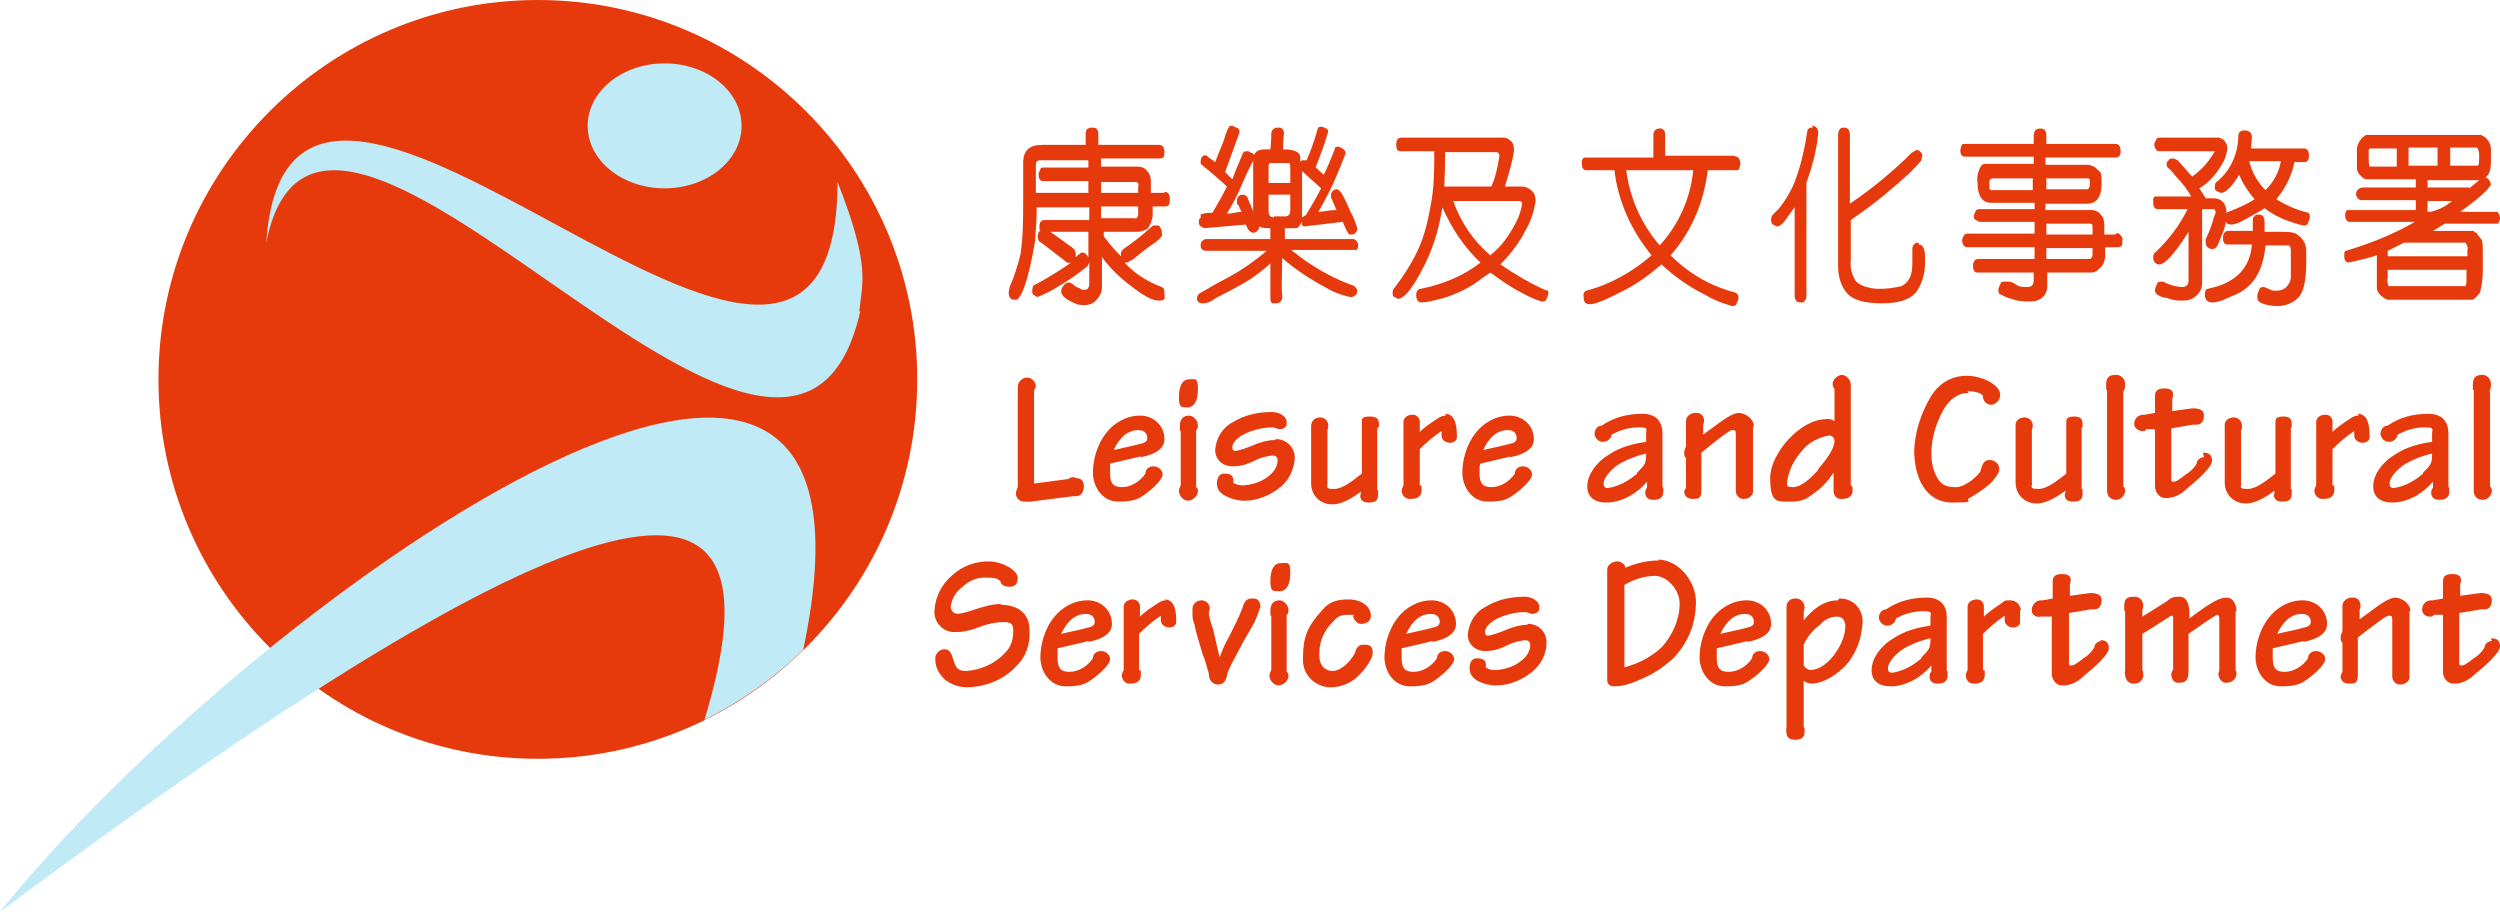 <?xml version="1.0" encoding="UTF-8"?>
<svg id="Layer_2" data-name="Layer 2" xmlns="http://www.w3.org/2000/svg" xmlns:xlink="http://www.w3.org/1999/xlink" viewBox="0 0 276.1 100.7">
  <defs>
    <style>
      .cls-1 {
        fill: none;
      }

      .cls-2 {
        fill: #bfeaf6;
      }

      .cls-3 {
        fill: #e63a0d;
      }

      .cls-4 {
        clip-path: url(#clippath);
      }
    </style>
    <clipPath id="clippath">
      <rect class="cls-1" width="276.1" height="100.7"/>
    </clipPath>
  </defs>
  <g id="LCSD-ENTC">
    <g class="cls-4">
      <g id="Group_5526" data-name="Group 5526">
        <path id="Path_4451" data-name="Path 4451" class="cls-3" d="M59.4,83.8c23.1,0,41.9-18.8,41.9-41.9S82.5,0,59.4,0,17.5,18.8,17.5,41.9s18.8,41.9,41.9,41.9"/>
        <path id="Path_4452" data-name="Path 4452" class="cls-2" d="M95,34.4c-7.8,34.6-59.3-39-65.6-7.6,2.6-37.9,63,35.5,63.1-6.7h0c3.7,9.4,2.7,11.1,2.4,14.3"/>
        <path id="Path_4453" data-name="Path 4453" class="cls-2" d="M73.4,20.8c4.7,0,8.5-3.1,8.5-6.9s-3.8-6.9-8.5-6.9-8.5,3.1-8.5,6.9,3.8,6.9,8.5,6.9"/>
        <path id="Path_4454" data-name="Path 4454" class="cls-2" d="M77.8,79.5c4-2,7.7-4.6,10.9-7.7C101,13.8,26.5,67.6,0,100.7c76.7-57.2,85.4-46.3,77.8-21.2"/>
        <path id="Path_4455" data-name="Path 4455" class="cls-3" d="M118.7,52.7c-.3,0-.5,0-.7.2l-3.8.5v-10.3s.2-.3.2-.4c0-.6-.5-1-1-1s-1,.5-1,1h0v11.1c-.1.2-.2.5-.2.7,0,.5.4.9.9.9h.7l4.7-.6h.4c.4,0,.8-.4.8-1.1s-.4-.9-.9-.9"/>
        <path id="Path_4456" data-name="Path 4456" class="cls-3" d="M126,50.5c1.9-.4,2.6-1.1,2.6-2,0-1.5-1.2-2.6-2.7-2.6h0c-1.5,0-2.9.8-3.8,2s-1.4,2.8-1.4,4.3,1,3.2,2.8,3.2,2.3-.3,3.2-1c.8-.6,1.7-1.5,1.7-2s-.5-.9-1-.9h0c-.5,0-.9.3-.9.8h0c-.6.9-1.6,1.5-2.6,1.5s-1.3-.5-1.3-1.5v-1.1l3.4-.8h0v.1ZM125.7,47.5c.9,0,1,.6,1,.9s-.2.5-.7.6c-.7.2-1.7.4-3,.7h0c.8-1.7,1.8-2.2,2.7-2.2"/>
        <path id="Path_4457" data-name="Path 4457" class="cls-3" d="M131.3,41.9c-.7,0-1.1.7-1.1,2s.4,1,.9,1.1h0c.7,0,1.2-.6,1.2-2s-.3-1.1-1.1-1.1"/>
        <path id="Path_4458" data-name="Path 4458" class="cls-3" d="M132.1,47.5c.1,0,.2-.3.2-.5,0-.5-.4-1-.9-1.1-.7,0-1.1.3-1.1,1.2s0,.3.1.5v6c-.1.2-.2.4-.2.6,0,.5.4,1,.9,1.1h0c.6,0,1.1-.4,1.2-1h0c0-.2,0-.4-.2-.5v-6.2h0v-.1Z"/>
        <path id="Path_4459" data-name="Path 4459" class="cls-3" d="M140.8,48.6c-.9,0-1.8.3-2.7.7-.5.2-1.1.4-1.6.5-.2,0-.4,0-.4-.4s.3-.8,1-1.3c1.1-.6,2.3-.9,3.5-.9.2,0,.5.2.7.2.4,0,.8-.2.8-.6v-.2c0-.6-.8-1.1-1.6-1.1-1.5,0-3,.3-4.3,1.1-1.2.6-1.9,1.8-2,3.1,0,1,.8,1.8,1.9,1.8s1.8-.3,2.6-.7c.6-.3,1.2-.4,1.8-.5.4,0,.6.2.6.5,0,.7-.4,1.3-.9,1.7-.8.7-1.8,1-2.8,1.1-.4,0-.8,0-1.2-.3v-.3c0-.6-.5-.7-1-.7s-.8.4-.8,1.1.4,1.1,1,1.4,1.3.5,2,.5c1.5,0,2.9-.6,4-1.5,1-.8,1.5-2,1.6-3.2,0-1.1-.8-2-1.9-2.1h-.2"/>
        <path id="Path_4460" data-name="Path 4460" class="cls-3" d="M152.3,47.1c0-.6,0-1.1-1-1.1s-.9.3-.9.7v5.6c-.8.6-2,1.7-3.1,1.7s-.6-.3-.7-.7v-5.8s.1-.3.1-.5c0-.5-.4-.9-.9-.9h0c-.6,0-1,.4-1,1v6.3c0,1.3,1,2.3,2.3,2.3h.1c1.1,0,2.4-.9,3.1-1.4v.2c-.2.4,0,1,.8,1s1.1-.2,1.1-.9,0-.4-.1-.5v-6.8l.2-.2h0Z"/>
        <path id="Path_4461" data-name="Path 4461" class="cls-3" d="M159.7,45.9c-.3,0-.5,0-1.2.5-.6.4-1.2.8-1.7,1.3v-1.1c0-.4-.3-.8-.8-.8h0c-.5,0-1,.3-1,.8h0v7c-.1.2-.2.4-.2.6,0,.5.4.9.9.9h.1c.8,0,1.2-.3,1.2-1s0-.4-.2-.5v-4c.7-.7,1.5-1.4,2.4-2v.5c0,.5.5.8.9.8s.8-.2.8-.6v-.2c0-1.1-.2-2.4-1.3-2.4"/>
        <path id="Path_4462" data-name="Path 4462" class="cls-3" d="M166.8,50.5c1.9-.4,2.6-1.1,2.6-2,0-1.5-1.2-2.6-2.7-2.6h0c-1.5,0-2.9.8-3.8,2-.9,1.2-1.4,2.8-1.4,4.3s1,3.2,2.8,3.2,2.3-.3,3.2-1c.8-.6,1.7-1.5,1.7-2s-.5-.9-1-.9h0c-.5,0-.9.3-.9.8h0c-.6.9-1.6,1.5-2.6,1.5s-1.3-.5-1.3-1.5,0-.8.1-1.1l3.4-.8h-.1v.1ZM166.5,47.5c.9,0,1,.6,1,.9s-.2.5-.7.6c-.7.2-1.7.4-3,.7h0c.8-1.7,1.8-2.2,2.7-2.2"/>
        <path id="Path_4463" data-name="Path 4463" class="cls-3" d="M183.6,47.8c0-1-.5-2.1-2.2-2.1s-3.2.4-4.5,1.3c-.5,0-.8.5-.8.9s.4.9.9.9h0c.5,0,.9-.3,1-.8.9-.5,1.9-.8,3-.8s.8.2.8.7v.9c-1.5.2-2.9.6-4.1,1.4-1.5.9-2.4,2.3-2.4,3.5s.8,1.8,2.1,1.8c1.7,0,3.4-1,4.5-2.3v.7c-.1,0-.2.3-.2.5,0,.5.3.8.9.8s1.1-.2,1.1-.9,0-.4-.1-.5v-6.1h0v.1ZM180.8,52.3c-.9.8-2,1.4-3.2,1.6-.4,0-.5-.2-.5-.5,0-.6.8-1.6,1.8-2.2.9-.5,1.9-.9,2.9-1.1,0,1.1-.1,1.2-1,2.1"/>
        <path id="Path_4464" data-name="Path 4464" class="cls-3" d="M193.7,47.1c0-.8-.8-1.4-1.6-1.5-1,0-2.3,1.2-4,2.4v-1c0-.2.1-.3.1-.5,0-.5-.3-.9-.8-.9h-.2c-.5,0-1,.4-1,.9h0v2.8c-.1.2-.2.5-.2.7s0,.4.2.6v3.2c0,.2-.2.3-.2.5,0,.4.3.8.9.8s1,0,1-.9v-4.2c1.7-1.4,3.1-2.5,3.4-2.5s.4,0,.4.4v6.3c0,.5.4.9.8.9h.1c.5,0,.9-.3,1-.7v-7.3s.1,0,.1,0Z"/>
        <path id="Path_4465" data-name="Path 4465" class="cls-3" d="M204.4,42.9v-.4c0-.5-.4-1-.9-1.1-.5,0-1,.4-1.1.9h0c0,.2,0,.5.2.6v3.6c-.3-.2-.7-.3-1-.2-2.7,0-6.1,3.7-6.1,6.5s.8,2.6,2.2,2.6,1.8-.3,2.6-.9c.9-.6,1.6-1.4,2.2-2.3h0v2c0,.5.3.9.8.9h.2c.6,0,1.1-.3,1.1-.9s0-.4-.2-.6v-10.9.2ZM200.8,51.9c-.9,1-1.9,1.9-2.8,1.9s-.6-.3-.6-.8c.2-1.2.8-2.3,1.6-3.2.7-.9,1.8-1.5,3-1.7.3,0,.6.2.6.6h0c0,.5-.3,1.4-1.8,3.1"/>
        <path id="Path_4466" data-name="Path 4466" class="cls-3" d="M217.3,43.2c1,0,1.7.3,1.7.6,0,.5.4.9.9.9s1-.5,1-1.1h0c0-1.1-2-2.1-3.7-2.1s-3.1.9-3.9,2.2c-1.1,1.8-1.8,3.9-1.9,6,0,3.1,1.3,5.8,4.2,5.8s1.3-.2,1.9-.5c.9-.5,1.8-1.1,2.5-1.8.5-.6.8-1,.8-1.4,0-.6-.5-1-1.1-1h0c-.6,0-.8.5-1,1.3-.6.8-1.8,1.7-2.7,1.7s-1.5-.2-1.9-.8c-.6-.9-.8-1.9-.8-2.9,0-1.7.5-3.3,1.3-4.8.7-1.2,1.6-1.9,2.8-1.9"/>
        <path id="Path_4467" data-name="Path 4467" class="cls-3" d="M230,47.1c0-.6,0-1.1-.9-1.1s-.9.3-.9.7v5.6c-.8.6-2,1.7-3.1,1.7s-.6-.3-.7-.7v-5.8s.1-.3.1-.5c0-.5-.4-.9-.9-.9h0c-.5,0-1,.3-1,.8h0v6.4c0,1.3,1,2.3,2.3,2.3h.1c1.1,0,2.4-.9,3.1-1.4v.2c-.2.4,0,1,.8,1s1.1-.2,1.1-.9,0-.4-.1-.5v-6.8h.1v-.1Z"/>
        <path id="Path_4468" data-name="Path 4468" class="cls-3" d="M234.7,42.4c0-.5-.4-1-1-1h0c-.7,0-1.1.2-1.1,1.1s0,.4.1.6v11.1c0,.6.4,1,1,1h0c.5,0,.9-.4,1-.9h0c0-.2,0-.4-.2-.6v-10.5c.2-.2.2-.5.2-.8"/>
        <path id="Path_4469" data-name="Path 4469" class="cls-3" d="M243.4,50.5c-.4,0-.8.3-.8.7h0c-.3.5-.7.9-1.2,1.2-.9.7-1.1.8-1.4.8s-.2-.4-.2-.6v-5.3l2.4-.4h.4c.5,0,.8-.4.8-1s-.4-.7-.9-.8h-.4l-2.2.3v-1.3s.1-.3.1-.5c0-.6-.5-.7-.9-.7s-1.1,0-1.1.8v1.9l-1.1.2h-.2c-.6,0-1,.5-1,1h0c0,.5.5.8.9.8s.3,0,.4-.2h1v6.3c0,.6.4,1.2,1,1.3h.3c.9,0,1.7-.5,2.3-1.1,1-.8,2.7-2.3,2.7-3s-.4-.9-.9-.9h-.1"/>
        <path id="Path_4470" data-name="Path 4470" class="cls-3" d="M253.1,47.1c0-.6,0-1.1-.9-1.1s-.9.3-.9.7v5.6c-.8.6-2,1.7-3.1,1.7s-.6-.3-.7-.7v-5.8c.1,0,.1-.3.1-.5,0-.5-.4-.9-.9-.9h0c-.5,0-1,.3-1,.8h0v6.4c0,1.3,1,2.3,2.3,2.3h.1c1.1,0,2.4-.9,3.1-1.4v.2c-.2.4,0,1,.8,1s1.1-.2,1.1-.9,0-.4-.1-.5v-6.8h.1v-.1Z"/>
        <path id="Path_4471" data-name="Path 4471" class="cls-3" d="M260.5,45.9c-.3,0-.5,0-1.2.5-.6.4-1.2.8-1.7,1.3v-1.1c0-.5-.3-.8-.8-.8h0c-.5,0-1,.3-1,.8h0v7c-.1.2-.2.4-.2.6,0,.5.4.9.9.9h.1c.8,0,1.2-.3,1.2-1s0-.4-.2-.5v-4c.7-.7,1.5-1.4,2.4-2v.5c0,.5.5.8.9.8s.8-.2.8-.6v-.2c0-1.1-.2-2.4-1.3-2.4"/>
        <path id="Path_4472" data-name="Path 4472" class="cls-3" d="M270.4,47.8c0-1-.5-2.1-2.2-2.1s-3.2.4-4.5,1.3c-.5,0-.8.5-.8.9s.4.9.9.9h0c.5,0,.9-.3,1-.8.9-.5,1.9-.8,3-.8s.8.2.8.7v.9c-1.5.2-2.9.6-4.1,1.4-1.5.9-2.4,2.3-2.4,3.5s.8,1.8,2.1,1.8c1.7,0,3.4-1,4.5-2.3v.7c-.1,0-.2.3-.2.5,0,.5.3.8.9.8s1.1-.2,1.1-.9,0-.4-.1-.5v-6.1h0v.1ZM267.6,52.3c-.9.8-2,1.4-3.2,1.6-.4,0-.5-.2-.5-.5,0-.6.8-1.6,1.8-2.2.9-.5,1.9-.9,2.9-1.1,0,1.1-.1,1.2-1,2.1"/>
        <path id="Path_4473" data-name="Path 4473" class="cls-3" d="M274.9,43.2c.2-.2.2-.5.2-.8,0-.5-.4-1-.9-1h0c-.7,0-1.1.2-1.1,1.1s0,.4.1.6v11.1c0,.6.4,1,1,1h0c.5,0,.9-.4,1-.9h0c0-.2,0-.4-.2-.6v-10.5h-.1Z"/>
        <path id="Path_4474" data-name="Path 4474" class="cls-3" d="M110.6,66.7c-1,0-2,.3-2.9.6-.6.2-1.2.4-1.9.5-.4,0-.8-.3-.8-.8h0c.1-.8.5-1.6,1.2-2.1.8-.8,1.8-1.2,2.9-1.1.5,0,1,0,1.4.4,0,.4.5.6,1,.6s.9-.2.9-1-1.7-1.8-3.2-1.8-2.9.5-4,1.5c-1.2,1-1.9,2.4-2,3.9-.1,1.2.8,2.3,2,2.4h.5c.9,0,1.8-.3,2.6-.6.8-.3,1.7-.5,2.6-.5s1,.4,1,.9v.2c0,.9-.3,1.7-.9,2.3-1.1,1.2-2.7,1.9-4.3,2-.8,0-1.1-.2-1.4-1.2-.2-.7-.4-1.2-1-1.2s-1.1.6-1,1.2c0,.8.4,1.5,1,2.1.7.6,1.6.9,2.5.9s1.9-.2,2.7-.5c1-.4,2-1,2.7-1.8,1.1-1,1.6-2.5,1.5-4,0-1.8-1.2-2.8-3.2-2.8"/>
        <path id="Path_4475" data-name="Path 4475" class="cls-3" d="M120.2,70.9c1.9-.4,2.6-1.1,2.6-2,0-1.5-1.2-2.6-2.7-2.6h0c-1.5,0-2.9.8-3.8,2s-1.4,2.8-1.4,4.3,1,3.2,2.8,3.2,2.3-.3,3.2-1c.8-.6,1.7-1.5,1.7-2s-.5-.9-1-.9h0c-.5,0-.9.3-.9.8h0c-.6.9-1.6,1.5-2.6,1.5s-1.3-.5-1.3-1.5v-1.1l3.4-.8h0v.1ZM119.9,67.8c.9,0,1,.6,1,.9s-.2.5-.7.6c-.7.2-1.7.4-3,.7h0c.8-1.7,1.8-2.2,2.7-2.2"/>
        <path id="Path_4476" data-name="Path 4476" class="cls-3" d="M128.8,66.3c-.3,0-.5,0-1.2.5-.6.4-1.2.8-1.7,1.3v-1.1c0-.4-.3-.8-.8-.8h0c-.5,0-1,.3-1,.8h0v7c-.1.2-.2.4-.2.6,0,.5.4.9.8.9h.1c.8,0,1.2-.3,1.2-1s0-.4-.2-.5v-4c.7-.7,1.5-1.4,2.4-2v.5c0,.5.5.8.9.8s.8-.2.8-.6v-.2c0-1.1-.2-2.3-1.3-2.3"/>
        <path id="Path_4477" data-name="Path 4477" class="cls-3" d="M138.2,66.1c-.5,0-.8.3-1,1.1-.4,1-.9,2-1.4,3-.4.7-.8,1.5-1.1,2.4h0c-.2-.8-.4-1.7-.7-3-.2-.6-.4-1.2-.5-1.8,0-.2.1-.4.1-.6,0-.5-.4-.9-.9-.9s-1,.4-1,.9h0v.5c0,.4,0,.8.2,1.2.2,1.1.6,2.2.9,3.3.3.7.5,1.5.7,2.2,0,.7.4,1.2,1,1.2s.9-.4,1-1c0-.3.4-1.1,1.8-3.7.8-1.4.7-1.2,1.2-2.1.3-.6.5-1.2.7-1.8,0-.4-.2-.9-.7-.9h-.2"/>
        <path id="Path_4478" data-name="Path 4478" class="cls-3" d="M142.1,67.9c.1,0,.2-.3.2-.5,0-.5-.4-1-.9-1.1-.7,0-1.1.3-1.1,1.2s0,.3.1.5v6c-.1.2-.2.4-.2.6,0,.5.4,1,.9,1.1h0c.6,0,1.1-.4,1.2-1h0c0-.2,0-.4-.2-.5v-6.2h0v-.1Z"/>
        <path id="Path_4479" data-name="Path 4479" class="cls-3" d="M141.4,62.2c-.7,0-1.1.7-1.1,2s.4,1,.9,1.1h.1c.7,0,1.2-.6,1.2-2s-.3-1.1-1.1-1.1"/>
        <path id="Path_4480" data-name="Path 4480" class="cls-3" d="M150.7,71.2c-.3,0-.5,0-.7.2s-.3.4-.3.6c-.6,1.2-1.7,2.1-2.5,2.1s-1.5-.5-1.5-1.8.4-2.4,1.2-3.3,1-1.1,2-1.1.4,0,.6.4c.2.3.4.6.8.6.6,0,1.1-.3,1.1-.9h0c0-1-1-1.8-2.5-1.8s-2.2.4-2.9,1.2c-1.6,1.8-2.1,2.9-2.1,5.3-.1,1.7,1.2,3.1,2.9,3.2h.1c1,0,1.9-.3,2.7-.9s2-2.1,2-2.9-.4-.9-.9-.9h0"/>
        <path id="Path_4481" data-name="Path 4481" class="cls-3" d="M158.2,70.9c1.9-.4,2.6-1.1,2.6-2,0-1.5-1.2-2.6-2.7-2.6h0c-1.5,0-2.9.8-3.8,2-.9,1.2-1.4,2.8-1.4,4.3s1,3.2,2.8,3.2,2.3-.3,3.2-1c.8-.6,1.7-1.5,1.7-2s-.5-.9-1-.9h0c-.5,0-.9.3-.9.8h0c-.6.9-1.6,1.5-2.6,1.5s-1.3-.5-1.3-1.5v-1.1l3.4-.8h0v.1ZM158,67.8c.9,0,1,.6,1,.9s-.2.5-.7.6c-.7.2-1.7.4-3,.7h0c.8-1.7,1.8-2.2,2.7-2.2"/>
        <path id="Path_4482" data-name="Path 4482" class="cls-3" d="M168.7,69c-.9,0-1.8.3-2.7.7-.5.2-1.1.4-1.6.5-.2,0-.4,0-.4-.4s.3-.8,1-1.3c1.1-.6,2.3-.9,3.5-.9.2,0,.5.2.7.2.4,0,.8-.2.8-.6v-.2c0-.6-.8-1.1-1.6-1.1-1.5,0-3,.3-4.3,1.1-1.2.6-1.9,1.8-2,3.1,0,1,.8,1.8,1.9,1.8s1.8-.3,2.6-.7c.6-.3,1.2-.4,1.8-.5.4,0,.6.2.6.5,0,.7-.4,1.3-.9,1.7-.8.7-1.8,1-2.8,1.1-.4,0-.8,0-1.2-.3v-.3c0-.6-.5-.7-1-.7s-.8.4-.8,1.1.4,1.1.9,1.4c.6.3,1.3.5,2,.5,1.5,0,2.9-.6,4-1.5,1-.8,1.6-2,1.6-3.2s-.8-2-1.9-2.1h-.2"/>
        <path id="Path_4483" data-name="Path 4483" class="cls-3" d="M183.2,61.9c-1.3,0-2.5.3-3.7.8,0-.4-.5-.7-.9-.7s-1.1.3-1.1.9v12.1c0,.4.1.8.8.8,1.2,0,2.3-.5,3.4-1,1.1-.5,2.1-1.2,3-2,1.7-1.7,2.6-3.9,2.6-6.3s-2-4.7-4.2-4.7M183.5,71.5c-1.2,1.1-2.6,1.8-4.1,2.2v-9.1c1-.6,2.2-1,3.4-1s2.7,1.4,2.7,3.1-.8,3.5-2,4.8"/>
        <path id="Path_4484" data-name="Path 4484" class="cls-3" d="M193,70.9c1.9-.4,2.6-1.1,2.6-2,0-1.5-1.2-2.6-2.7-2.6h0c-1.5,0-2.9.8-3.8,2-.9,1.2-1.4,2.8-1.4,4.3s1,3.2,2.8,3.2,2.3-.3,3.2-1c.8-.6,1.7-1.5,1.7-2s-.5-.9-1-.9h0c-.5,0-.9.3-.9.8h0c-.6.9-1.6,1.5-2.6,1.5s-1.3-.5-1.3-1.5v-1.1l3.4-.8h0v.1ZM192.7,67.8c.9,0,1,.6,1,.9s-.2.5-.7.6c-.7.2-1.7.4-3,.7h0c.8-1.7,1.8-2.2,2.7-2.2"/>
        <path id="Path_4485" data-name="Path 4485" class="cls-3" d="M203,66.3c-1.6,0-2.8,1-3.8,2.2v-1s.1-.2.1-.4c0-.5-.4-1-.9-1h-.2c-.5,0-.9.4-.9.9h0v13.3c0,.2-.1.4,0,.6,0,.4.2.8.9.8s1.1-.2,1.1-.9,0-.3-.1-.5v-5.1c.3.2.6.3.9.3,1.2,0,2.9-1,4-2.3,1-1.3,1.5-2.8,1.6-4.4.1-1.4-.9-2.6-2.3-2.7h-.3M200,74c-.3,0-.6-.2-.8-.5v-2.3c.4-.9,1-1.6,1.8-2.2.5-.6,1.2-.9,1.9-.9s.9.6.9,1.1c0,1.8-1.9,4.8-3.9,4.8"/>
        <path id="Path_4486" data-name="Path 4486" class="cls-3" d="M215,68.1c0-1-.5-2.1-2.2-2.1s-3.2.4-4.5,1.3c-.5,0-.8.5-.8.9s.4.9.9.9h0c.5,0,.9-.3,1-.8.9-.5,1.9-.8,3-.8s.8.2.8.7v.9c-1.5.2-2.9.6-4.1,1.4-1.5.9-2.4,2.3-2.4,3.5s.8,1.8,2.1,1.8c1.7,0,3.4-1,4.5-2.3v.7c-.1,0-.2.3-.2.5,0,.5.3.8.9.8s1.1-.2,1.1-.9,0-.4-.1-.5v-6.1h0v.1ZM212.2,72.7c-.9.8-2,1.4-3.2,1.6-.4,0-.5-.2-.5-.5,0-.6.8-1.6,1.8-2.2.9-.5,1.9-.9,2.9-1.1,0,1.1-.1,1.2-1,2.1"/>
        <path id="Path_4487" data-name="Path 4487" class="cls-3" d="M223.2,67.4c-.1-.6-.5-1.1-1.2-1.1s-.5,0-1.2.5c-.6.4-1.2.8-1.7,1.3v-1.1c0-.5-.3-.8-.8-.8h0c-.5,0-1,.3-1,.8h0v7c-.1.2-.2.4-.2.6,0,.5.4.9.8.9h.1c.8,0,1.2-.3,1.2-1s0-.4-.2-.5v-4c.7-.7,1.5-1.4,2.4-2v.5c0,.5.5.8.9.8s.8-.2.8-.6v-1.3h0"/>
        <path id="Path_4488" data-name="Path 4488" class="cls-3" d="M232.1,70.8c-.4,0-.8.3-.8.7h0c-.3.5-.7.9-1.2,1.2-.9.7-1.1.8-1.4.8s-.2-.4-.2-.6v-5.2l2.4-.4h.4c.5,0,.8-.4.8-1s-.4-.7-.9-.8h-.4l-2.2.3v-1.2c0-.2.1-.3.1-.5,0-.6-.5-.7-.9-.7s-1.1,0-1.1.8v1.9l-1.1.2h-.2c-.5,0-.9.4-1,.9v.4c.1.4.6.6,1,.5h1.2v6.3c0,.6.4,1.2,1,1.3h.3c.9,0,1.7-.5,2.3-1.1,1-.8,2.7-2.3,2.7-3s-.4-.9-.9-.9h-.1"/>
        <path id="Path_4489" data-name="Path 4489" class="cls-3" d="M247,67.5c0-.6-.3-1.5-1.1-1.5s-1.7.5-4.1,2.3v-.5c0-.9-.2-1.9-1.1-1.9s-1,.2-1.4.5c-.5.3-.9.6-2.7,1.7v-.7s.1-.3.1-.5c0-.5-.3-.9-.8-1h-.1c-.6,0-1.2,0-1.2,1s0,.4.1.6v6.5c0,.2-.1.3,0,.5,0,.5.3.9.8,1h.2c.5,0,.9-.3,1-.8v-.2c0-.2,0-.4-.1-.5v-4c2-1.2,3.1-2,3.2-2s.2,0,.2.2h0v5.8c-.1,0-.2.3-.2.5,0,.5.3.9.7.9h.2c.7,0,1-.3,1-1.3v-4.1c3-2.1,3.1-2.1,3.2-2.1s.2.2.2.4v5.7s-.1.3-.1.4c0,.5.3.9.7,1h.2c.5,0,1-.3,1.1-.9h0c0-.2,0-.4-.1-.5v-6.7.2h.1Z"/>
        <path id="Path_4490" data-name="Path 4490" class="cls-3" d="M254.4,70.9c1.9-.4,2.6-1.1,2.6-2,0-1.5-1.2-2.6-2.7-2.6h0c-1.5,0-2.9.8-3.8,2s-1.4,2.8-1.4,4.3,1,3.2,2.8,3.2,2.3-.3,3.2-1c.8-.6,1.7-1.5,1.7-2s-.5-.9-1-.9h0c-.5,0-.9.3-.9.8h0c-.6.9-1.6,1.5-2.6,1.5s-1.3-.5-1.3-1.5v-1.1l3.4-.8h0v.1ZM254.2,67.8c.9,0,1,.6,1,.9s-.2.5-.7.6c-.7.2-1.7.4-3,.7h0c.8-1.7,1.8-2.2,2.7-2.2"/>
        <path id="Path_4491" data-name="Path 4491" class="cls-3" d="M266.2,67.5c0-.8-.8-1.4-1.6-1.5-1,0-2.3,1.2-4,2.4v-1c0-.2.1-.3.1-.5,0-.5-.3-.9-.8-.9h-.2c-.5,0-1,.4-1,.9h0v2.8c-.1.2-.2.5-.2.7s0,.4.2.6v3.2c-.1.2-.2.3-.2.5,0,.4.3.8.9.8s1,0,1-.9v-4.2c1.7-1.3,3.1-2.4,3.4-2.4s.4,0,.4.4v6.3c0,.5.4.9.8.9h.1c.5,0,.9-.3,1-.7v-7.4h.1Z"/>
        <path id="Path_4492" data-name="Path 4492" class="cls-3" d="M275.2,70.8c-.4,0-.8.3-.8.7h0c-.3.5-.7.9-1.2,1.2-.9.7-1.1.8-1.4.8s-.2-.4-.2-.6v-5.2l2.4-.4h.4c.5,0,.8-.4.8-1s-.4-.7-.9-.8h-.4l-2.2.3v-1.2c0-.2.1-.3.1-.5,0-.6-.5-.7-.9-.7s-1.1,0-1.1.8v1.9l-1.1.2h-.2c-.6,0-1,.5-1,1h0c0,.5.4.8.8.8s.3,0,.5-.2h1v6.3c0,.6.4,1.2,1,1.3h.3c.9,0,1.7-.5,2.3-1.1,1-.8,2.7-2.3,2.7-3s-.4-.9-.9-.9h-.1"/>
        <path id="Path_4493" data-name="Path 4493" class="cls-3" d="M128.5,21.3h-1.4v-1.3c0-.4-.1-.8-.4-1.1-.2-.3-.6-.5-1-.5h-4.1v-.9h6.5c.4,0,.5-.2.5-.7s-.2-.8-.6-.8h-6.7v-1.3c0-.3-.2-.6-.5-.6h-.2c-.5,0-.7.2-.7.7v1.2h-4.8c-1.4,0-2.1.6-2.1,2v4.1c0,2,0,4-.3,6-.3,1.2-.7,2.5-1.2,3.6,0,.2-.1.4-.1.6,0,.5.2.8.6.8s.4,0,.5-.2c.3-.3.7-1.2,1.1-2.8.3-1.1.5-2.3.7-3.4.1-1.3.2-2.6.2-3.8h5.8v1.4h-4.9c-.4,0-.6.2-.6.7s0,.3.1.5c-.2,0-.3.4-.3.6,0,.3.1.6.4.7l2.6,2c.2.2.4.3.7.2-1.3.9-2.6,1.7-3.9,2.4-.3,0-.4.4-.4.7s0,.4.2.5c0,0,.3.2.4.2.7-.3,1.4-.6,2-1,1.2-.7,2.4-1.5,3.5-2.4h0l.2-.4v2.3c0,.5-.2.7-.5.7s-.4,0-.6-.2c-.2,0-.5-.2-.7-.4-.1,0-.2-.2-.4-.2s-.4,0-.6.3c-.2.2-.3.4-.3.7s.3.7.9,1c.5.3,1,.5,1.6.5s1.1-.2,1.4-.6c.4-.4.6-.9.6-1.4v-3.3c.9,1.2,1.9,2.2,3.1,3.1,1.4,1.1,2.4,1.7,3.2,1.7s.6-.3.6-.8-.1-.6-.3-.7c-1.6-.6-3-1.5-4.1-2.7.2,0,.4,0,.6-.2.2,0,.5-.3,1-.7s1-.8,1.6-1.2.6-.5.9-.8c0,0,.1-.2,0-.4,0-.2,0-.4-.2-.6,0-.2-.3-.2-.4-.2h-.3c-.1,0-.5.4-1.2,1s-1.3,1-1.7,1.3c-.3.2-.6.4-.7.7v.4c-.7-.7-1.3-1.4-1.9-2.2v-.5h3.5c.3,0,.7,0,1-.2.3,0,.5-.3.6-.6.2-.3.2-.6.3-.9v-1.1h1.4c.4,0,.5-.3.5-.8s-.2-.8-.5-.8M120.2,18.5h-4.9c-.2,0-.4,0-.4.2-.1.2-.2.4-.2.6,0,.5.2.7.5.7h5v1.3h-5.8v-3.1c0-.4.2-.5.5-.5h5.3v.9M120.2,28.4c-.2-.3-.4-.5-.6-.5s-.3,0-.4.2c-.2,0-.3.3-.4.3v-.4c0-.2-.1-.4-.3-.6l-2.5-1.8h4.2v2.7M125.7,23.6c0,.4-.2.6-.5.5h-3.6v-1.3h4.1v.8M121.6,21.3v-1.2h3.8c.3,0,.4.2.3.6h0v.6s-4.1,0-4.1,0Z"/>
        <path id="Path_4494" data-name="Path 4494" class="cls-3" d="M149.9,31.7c-2.7-.9-5.1-2.3-7.3-4.1h7.1c.2,0,.3-.2.3-.5s-.2-.6-.5-.7h-7.6v-1.2h1c.3,0,.5,0,.6-.3.1,0,.2-.3.3-.4v.3c0,.2.2.2.3.2h0l4.2-.5c.2.5.4,1,.7,1.4h.2c.2,0,.4,0,.5-.2.1,0,.2-.3.2-.5-.2-.6-.4-1.2-.7-1.7-.3-.7-.6-1.4-1-2.1-.2-.3-.4-.5-.6-.5-.3,0-.6.3-.6.6v.3l.6,1.4c-.9,0-1.5.2-2,.2.8-1.4,1.5-2.7,2.1-4.2.6-1.4.9-2.2.9-2.3,0-.2-.1-.3-.3-.5-.2,0-.3-.2-.5-.2s-.4,0-.4.3c-.5,1.3-.9,2.2-1.2,2.8l-.9-.8c.5-1.3,1-2.6,1.4-4,0,0-.1-.3-.2-.3-.2,0-.3-.2-.5-.2-.3,0-.4,0-.5.3-.3,1.1-.7,2.3-1.2,3.4h-.3c-.2,0-.4,0-.4.3v-.6c0-.6-.6-.9-1.9-.9,0-1,.1-1.6.1-1.8,0-.3-.2-.6-.5-.6h-.2c-.2,0-.3,0-.5.2-.1,0-.2.3-.2.5s0,.8-.1,1.7h-.6c-.9,0-1.3.4-1.3,1.2v6.4c0,.3.2.5.4.7.3.3.7.4,1.2.4h.3v1.2h-7c-.2,0-.3,0-.5.2-.1,0-.2.3-.2.5,0,.4.2.6.7.6h6.6c-1.3,1.1-2.7,2.1-4.2,2.9-1.9,1-3,1.7-3.2,1.8s-.3.3-.3.6.2.5.7.5,1-.3,1.4-.6c.8-.4,1.8-.9,3-1.6,1.1-.6,2.1-1.4,3-2.2v3.8c0,.2,0,.4.2.6h.4c.5,0,.8-.3.7-1s0-2,0-4c1.5,1.3,3.2,2.4,4.9,3.3.8.5,1.7.8,2.6,1,.2,0,.4,0,.6-.2.1,0,.2-.3.2-.5s-.2-.4-.4-.5M145.9,20.8c-.5,1-1.1,2-1.7,3-.1,0-.2,0-.3.2h-.1v-5.1l2.1,1.9M140.1,18.5c0-.2,0-.3.1-.5h2.2c.1.2.1.4.1.6v1.6h-2.4v-1.7M140.7,24c-.4,0-.6-.2-.6-.7v-1.8h2.4v1.7c0,.5-.2.7-.6.7h-1.2v.1Z"/>
        <path id="Path_4495" data-name="Path 4495" class="cls-3" d="M132.6,24.1c-.2,0-.2.3-.2.4,0,.2,0,.3.2.5.1,0,.3.2.4.2l4.6-.4c.2.6.5.9.8.9s.6-.2.7-.7l-1.3-3.1c0-.2-.3-.4-.5-.4s-.4,0-.5.2c-.1,0-.2.3-.2.5s0,.4.2.5c.1.2.2.5.3.7-.5,0-1,.2-1.6.2.6-1,1.2-2.1,1.6-3.1.6-1.4,1.1-2.4,1.4-2.9v-.3c0-.2,0-.3-.2-.4-.2,0-.3-.2-.5-.2-.3,0-.5,0-.6.4-.1.2-.3.7-.6,1.4s-.4,1.1-.5,1.3l-.8-.8,1.6-4.4h0c0-.3-.1-.4-.3-.5-.2,0-.3-.2-.5-.2h-.3c-.3.5-.5,1-.6,1.5l-1,2.5c-.1,0-.2-.2-.4-.3s-.3-.2-.4-.3c-.2-.2-.5-.2-.6,0h0c-.1,0-.2.3-.2.5v.3s.5.4,1.2,1,1.3,1.1,1.7,1.5c-.5,1-1,1.9-1.6,2.9-.4,0-.9,0-1.3.2"/>
        <path id="Path_4496" data-name="Path 4496" class="cls-3" d="M170.8,32.1c-1.8-.8-3.5-1.8-5.1-2.9,1.1-1.1,2.1-2.4,2.8-3.8.6-1,.9-2.1,1.1-3.2,0-.4-.1-.8-.4-1.1-.3-.3-.7-.5-1.2-.5h-1.8c.4-1.3.8-2.6,1-3.9,0-.4,0-.8-.3-1.1-.2-.2-.5-.4-.8-.4h-11.3c-.4,0-.6.2-.6.8s.2.7.5.7h3.7c0,2,0,4-.4,6-.3,1.7-.7,3.4-1.4,4.9s-1.6,2.9-2.6,4.2c-.1,0-.2.3-.2.5s0,.4.2.5c.1,0,.3.2.4.2.6,0,1.5-1,2.6-3.1,1.2-2.2,1.9-4.5,2.3-7,1,2.3,2.4,4.4,4.2,6.1-1.9,1.5-4.2,2.4-6.6,2.9-.3,0-.5.3-.5.7s.2.8.5.8c.9,0,1.7-.3,2.6-.5,1.5-.5,3-1.2,4.2-2.2.3-.2.6-.4.9-.6,1.1.8,2.2,1.6,3.4,2.2.7.4,1.5.8,2.3,1,.2,0,.4,0,.5-.3s.2-.4.2-.6,0-.3-.2-.4M159.7,16.8h5.5c.3,0,.4.2.4.4-.2,1.2-.4,2.3-.9,3.4h-5.2c.1-1.9.1-3.2.1-3.8M164.6,28.2c-1.9-1.6-3.3-3.7-4.1-6h7.2c.2,0,.4,0,.4.3-.1.8-.4,1.6-.8,2.3-.7,1.3-1.5,2.4-2.6,3.3"/>
        <path id="Path_4497" data-name="Path 4497" class="cls-3" d="M191.5,17.2h-7.6v-2.4c0-.4-.3-.7-.7-.6-.3,0-.6.3-.6.6v2.6h-7.7s-.1.2-.2.3v.4c0,.5.2.7.5.7h3.1c.4,3.5,1.9,6.7,4.1,9.4-2.1,1.8-4.5,3.2-7.2,3.9-.2,0-.4.4-.3.7,0,.6.2.8.7.8s1.6-.4,3.3-1.3c1.7-.8,3.2-1.9,4.6-3.1,1.4,1.3,2.9,2.4,4.7,3.3,1,.6,2,1,3.1,1.3.2,0,.4,0,.5-.3s.2-.4.2-.6c0-.3-.1-.5-.4-.6-2.7-.7-5.1-2.1-7.1-4.1,2.3-2.6,3.7-5.9,4.1-9.4h3.1c.2,0,.3,0,.4-.2,0-.2.1-.3.1-.5,0-.5-.2-.8-.5-.8M183.3,27.1c-2-2.3-3.3-5.2-3.7-8.3h7.4c-.3,3.1-1.6,6-3.7,8.3"/>
        <path id="Path_4498" data-name="Path 4498" class="cls-3" d="M200.2,14.1c-.3,0-.5,0-.6.4h0c-.3,1.9-.7,3.8-1.4,5.6-.4,1-1,2-1.7,2.9-.2.2-.4.4-.6.6-.2.2-.3.4-.3.6s0,.5.2.6c.1,0,.3.2.5.2s.5-.2.8-.6c.4-.5.7-1,1.1-1.5v9.7c0,.5.2.8.6.8s.4,0,.5-.2c.1,0,.2-.3.2-.4v-12.6l.5-1.5c.1-.5.3-1,.4-1.5s.2-1,.3-1.5c0-.3.1-.7.1-1,0-.5-.2-.8-.7-.8"/>
        <path id="Path_4499" data-name="Path 4499" class="cls-3" d="M211.9,26.8c-.2,0-.4,0-.5.2-.1,0-.2.3-.2.5v1.3c0,.6,0,1.3-.3,1.9-.2.4-.5.7-.9.9-.8.2-1.6.3-2.5.3s-2-.3-2.5-.8c-.5-.7-.7-1.6-.6-2.4v-4.4c1.3-.9,2.4-1.7,3.5-2.6s2-1.7,2.9-2.5c.5-.5,1-1,1.4-1.5,0,0,0-.3.1-.4,0-.2,0-.4-.2-.5-.2-.3-.5-.3-.8,0h-.1c-2.1,2.1-4.4,4-6.9,5.7h0v-7.6c0-.5-.2-.8-.6-.8s-.4,0-.5.2c-.1,0-.2.3-.2.6v14.5c0,1.1.3,2.2,1,3,.6.7,1.9,1.1,3.8,1.1s3.1-.4,3.8-1.2c.7-1,1-2.1,1-3.3s0-1.2-.2-1.7c-.1-.2-.3-.3-.5-.3"/>
        <path id="Path_4500" data-name="Path 4500" class="cls-3" d="M233.6,25.9h-1.2v-1.1c0-.4-.1-.8-.4-1.1-.2-.3-.6-.5-1-.5h-5.1v-.7h4.6c1,0,1.6-.7,1.6-2.2s-.1-1.2-.5-1.6c-.2-.3-.6-.4-.9-.5h-4.8v-.8h7.7c.4,0,.6-.2.6-.7s-.2-.8-.5-.8h-7.7v-1c0-.4-.2-.7-.6-.7h-.1c-.5,0-.7.3-.7.9v.8h-7.6c-.2,0-.3,0-.4.2,0,.2-.1.3-.1.5,0,.5.2.7.5.7h7.6v.8h-5.4c-.3,0-.5.3-.6.6-.2.5-.3,1-.2,1.5,0,1.4.5,2.2,1.5,2.2h4.8v.7h-6c-.2,0-.4,0-.5.2s-.2.4-.2.6,0,.3.2.4c.1,0,.3.2.5.2h6v1.3h-7.3c-.2,0-.4,0-.5.2,0,0-.2.3-.2.5,0,.5.2.8.6.8h7.4v1.3h-6.2c-.4,0-.6.3-.6.8s.2.7.5.7h6.2v.9c0,.4-.2.7-.7.7s-.9,0-1.3-.3-.7-.3-1.1-.3-.5,0-.6.3-.2.4-.2.6,0,.4.2.5c.4.2.8.4,1.2.5.6.2,1.2.3,1.8.3s1.1,0,1.6-.4c.4-.3.6-.8.6-1.3v-1.5h4.7c.3,0,.6,0,.9-.3.2-.2.5-.4.6-.7s.2-.5.2-.8v-1h1.2c.7,0,.7-.2.7-.7s0-.4-.2-.6c-.1-.2-.3-.3-.5-.2M226,19.7h4.6c.2,0,.2.2.2.6s-.1.6-.3.6h-4.5v-1.2M224.6,21h-4.7q-.2,0-.2-.4v-.5c0-.2.1-.3.3-.4h4.5v1.3M231.1,28c0,.4-.1.6-.4.6h-4.7v-1.2h5.1v.5M231.1,25.2v.7h-5.1v-1.2h4.7c.3,0,.4,0,.4.4h0v.1Z"/>
        <path id="Path_4501" data-name="Path 4501" class="cls-3" d="M254.9,23.5c-1.2-.3-2.4-.8-3.5-1.5,1-1.2,1.7-2.6,2-4.1h1.1c.3,0,.5-.2.5-.7s-.2-.8-.5-.8h-5.9c0-.4.1-.9.1-1.3s-.3-.7-.8-.7-.6.2-.7.5c0,2-.8,3.9-2.4,5.2-.1,0-.2.3-.2.5s0,.4.2.5c.1,0,.3.2.5.2.5,0,1.2-.7,2-2,.4,1,1,1.9,1.7,2.7-.9.6-1.9,1-2.9,1.4-.2,0-.4.4-.4.6,0,.5.2.8.7.8s1.1-.3,1.6-.6c.7-.4,1.5-.8,2.1-1.2.8.6,1.7,1.1,2.6,1.4.6.2,1.1.4,1.7.5.2,0,.4,0,.5-.3s.2-.4.2-.6c0-.4-.1-.5-.4-.6M248.4,17.8h3.5c-.2,1.2-.8,2.3-1.7,3.2-.9-.9-1.5-2-1.8-3.2"/>
        <path id="Path_4502" data-name="Path 4502" class="cls-3" d="M244.5,24c-.2.8-.5,1.6-.9,2.4v.4c0,.4.3.7.7.7s.5-.2.7-.6c.2-.5.4-1,.6-1.5.2-.6.3-1.2.3-1.8,0-1.1-.5-1.7-1.5-1.7h-.8l-.7-1.1c1-.6,1.8-1.5,2.4-2.5.4-.6.6-1.2.7-1.9,0-.3-.1-.6-.3-.8-.1-.2-.4-.3-.6-.4h-6.6c-.2,0-.3,0-.4.3-.3.4-.2.9.2,1.2h6.3c-.6,1.1-1.5,2.1-2.5,2.8l-1.6-1.8c-.1,0-.3-.2-.5-.2s-.4,0-.5.2c-.3.2-.3.7,0,.9h0c.1,0,.5.5,1,1.1.6.6,1.1,1.3,1.5,2h-4c-.1,0-.2.2-.2.3v.4c0,.5.2.7.6.7h3.2c-.9,1.8-2.1,3.4-3.6,4.8-.1,0-.2.3-.2.5s0,.4.2.6.3.2.5.2c.6,0,1.7-1.2,3.2-3.6v5.4c0,.4-.2.7-.7.7s-1.4-.2-2.1-.6h-.2c-.2,0-.4,0-.5.3s-.2.4-.2.6,0,.3.2.5c.3.2.7.4,1.1.4.5.2,1,.3,1.5.3s1.2,0,1.7-.5c.4-.3.7-.8.7-1.4v-8.2h1.3c.1,0,.2.2.2.4"/>
        <path id="Path_4503" data-name="Path 4503" class="cls-3" d="M253.8,26c-.2-.3-.8-.4-1.8-.4h-1.9v-1.1c0-.5-.2-.8-.6-.8s-.4,0-.5.2c-.2,0-.2.3-.2.5v1.1h-2.7c-.4,0-.6.3-.6.8s.2.7.5.7h2.7c-.2,2.7-1.9,4.3-4.9,4.9-.2,0-.3.3-.3.6,0,.6.3.9.8.9.8,0,1.5-.4,2.2-.7,1.1-.4,2-1.1,2.6-2,.7-1.1,1-2.4,1.1-3.6h2.5c.2,0,.3.2.3.6v2.9c0,.4-.2.8-.5,1.1s-.7.4-1.1.4-.6,0-.8-.2c-.2,0-.4-.2-.6-.2s-.4,0-.5.3-.2.4-.2.7,0,.5.3.7h0c.6.3,1.3.4,2,.4s1.6-.3,2.2-.9c.6-.6.9-1.9.9-3.9s0-1.4-.1-2c-.1-.3-.3-.5-.5-.8"/>
        <path id="Path_4504" data-name="Path 4504" class="cls-3" d="M273,24.7h2.9c.1-.2.2-.4.2-.6,0-.3-.1-.5-.3-.7h-4.1c1.8-1.3,3-2.3,3.4-3-.1-.5-.3-.7-.6-.8.4-.3.6-.8.6-1.8v-1.3c0-.3-.1-.6-.2-.8s-.3-.4-.4-.5-.3-.2-.5-.3h-12.7c-.7.4-1.1,1.2-1,2v1.7c0,.3.2.6.4.8.2.2.4.4.7.4h5.4v.9h-5.8c-.4,0-.8.3-.8.7h0c0,.3.2.6.5.7h6.1v1.1h-7.6c-.2.2-.2.4-.2.6,0,.3.1.6.4.7h7.3c-2.4,1.4-5,2.4-7.6,3.2-.2,0-.2.3-.2.6s.1.6.4.7c1.1-.2,2.2-.5,3.2-.8v3.6c0,.3.2.6.4.8.2.2.5.4.8.5h9.4c.3-.2.6-.5.8-.8.2-.8.3-1.6.3-2.4v-2.1c0-.5,0-.9-.1-1.3,0,0-.2-.2-.3-.4-.1,0-.2-.3-.3-.4,0,0-.2,0-.3-.2h-4.5l1.3-.8h3.5-.5,0ZM272.7,20.7h-4.6v-.8h5.7l-1.1.9h0M270.6,16.3h3c.1.2.2.5.2.7,0,.9,0,1.3-.2,1.3h-3v-2M264.6,18.4h-2.9c-.1-.3-.1-.5-.1-.7v-1c0-.2,0-.3.2-.3h2.9v2M266,16.3h3.2v2h-3.2v-2ZM272.3,31.6h-8.5c-.1-.3-.2-.6-.1-.9v-.9h8.7v1c0,.3,0,.5-.1.8M272.4,27c.1.2.2.4.1.6v.7h-8.8v-.6l1.8-.9h6.8M268.1,23.3v-1.1h2.7c-.7.6-1.5,1-2.4,1.2h-.3"/>
      </g>
    </g>
  </g>
</svg>